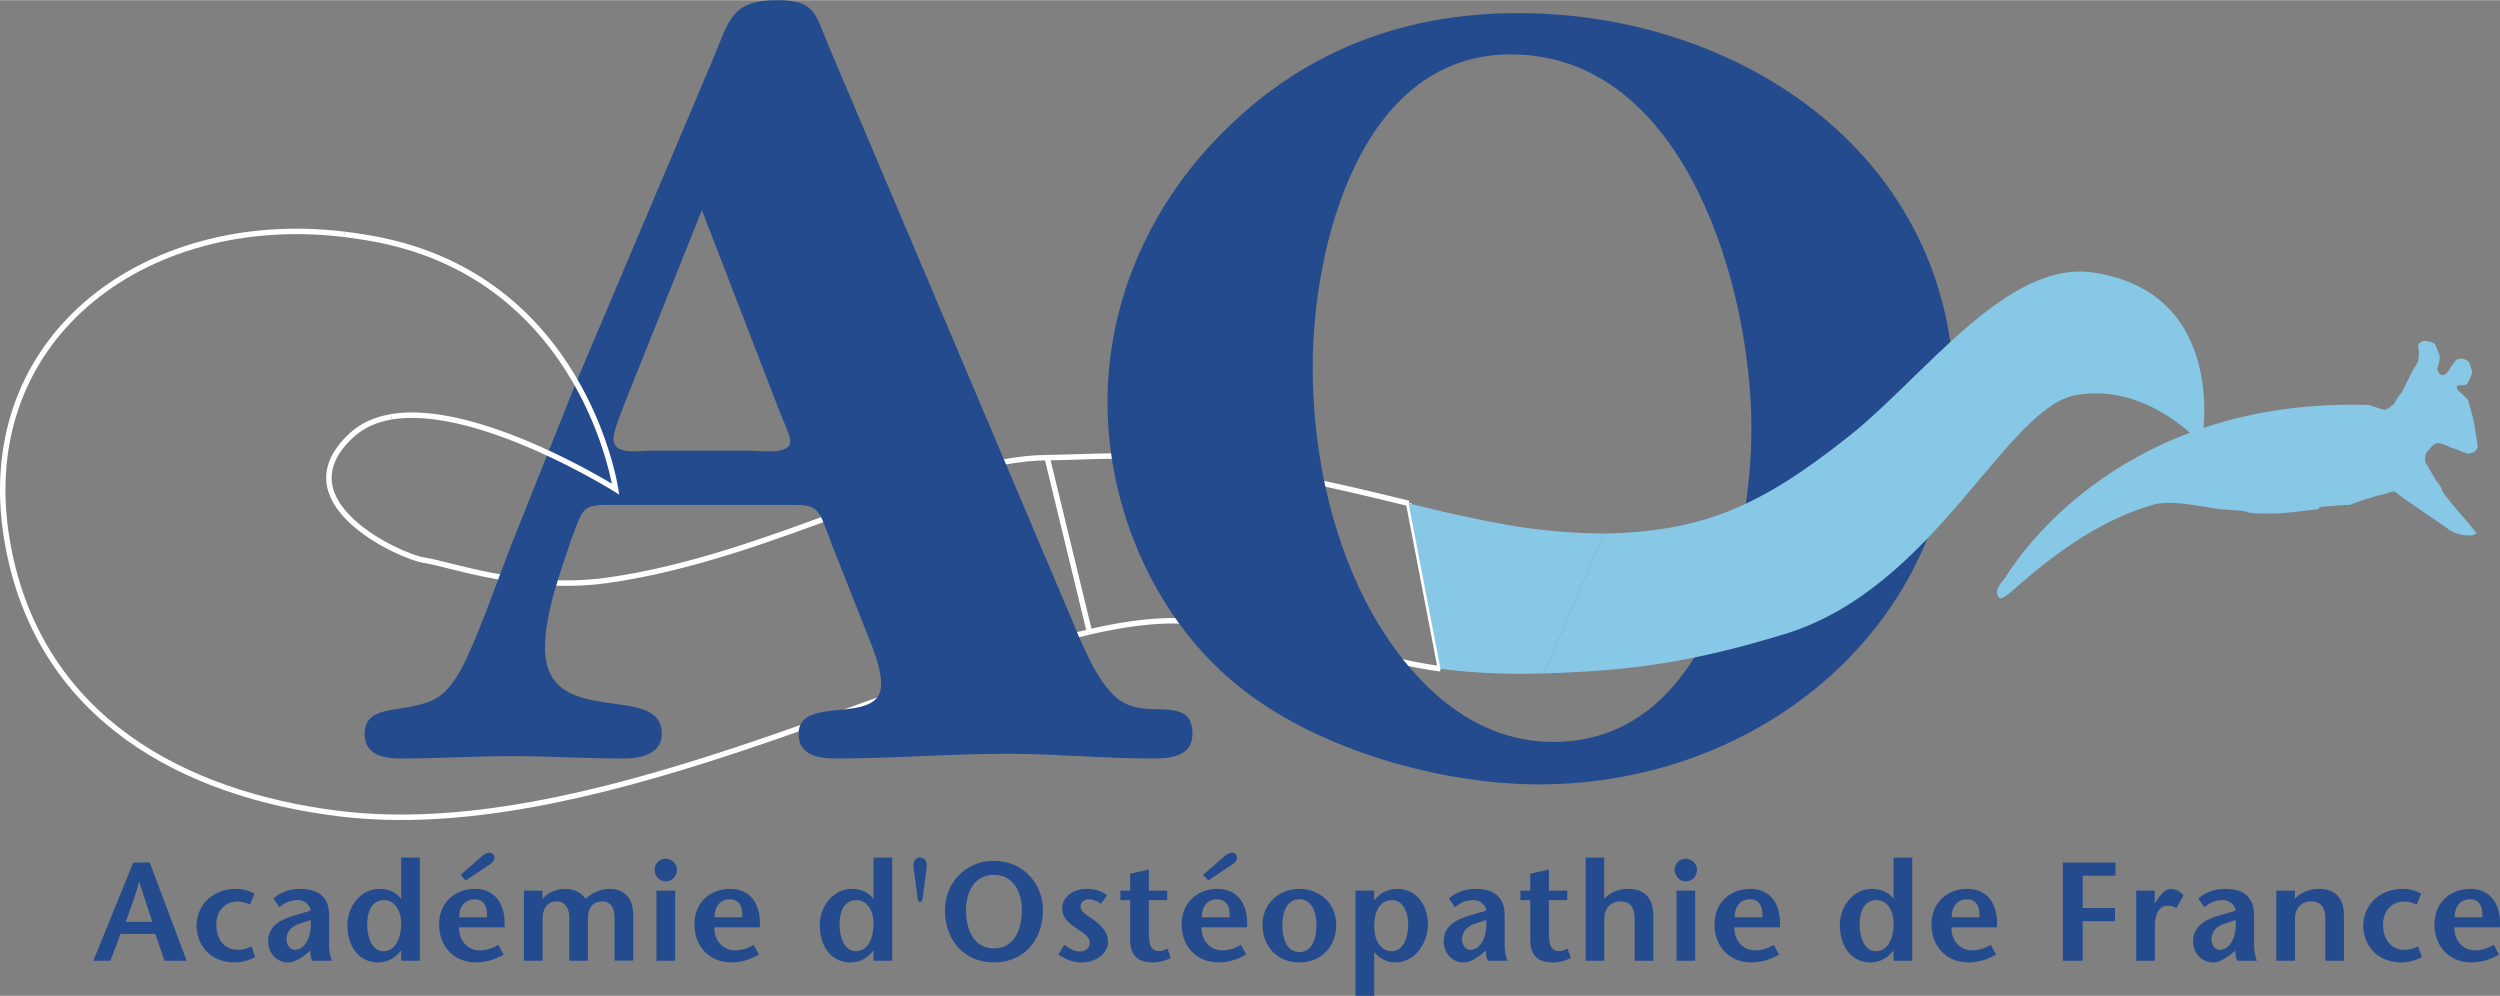<svg xmlns="http://www.w3.org/2000/svg" width="2500" height="996" viewBox="0 0 458.387 182.552"><rect x="0" y="0" width="458.387" height="182.552" fill="#808080" stroke="none"/><path d="M192.002 83.869c8.064-.089 16.013-.803 23.79.38 16.249 1.621 31.333 5.294 42.488 8.013m0 0l5.834 30.323m0 0a77.417 77.417 0 0 1-6.281-1.104s-15.491-3.784-36.459-7.077c-5.84-1.237-13.18-.515-21.618 1.424" fill="none" stroke="#fff" stroke-miterlimit="2.613"/><path d="M27.452 158.114l6.766 18.007h-4.064l-1.672-4.913h-6.38l-1.852 4.913h-3.138l7.33-18.007h3.01zm.489 10.881c-.771-2.366-1.544-4.553-2.393-7.331h-.051c-.746 2.778-1.596 4.965-2.444 7.331h4.888zM46.791 175.427c-1.08.643-2.495 1.003-3.652 1.003-5.351 0-7.1-4.064-7.1-6.688 0-3.601 2.727-6.791 7.279-6.791 1.029 0 2.289.258 3.344.875l-.823 1.98a8.33 8.33 0 0 0-1.132-.386 4.465 4.465 0 0 0-1.156-.154c-1.93 0-3.885 1.312-3.885 4.295 0 2.573 1.467 4.554 3.909 4.554.798 0 1.673-.18 2.521-.643l.695 1.955zM56.145 174.887c-.951.745-2.108 1.543-3.292 1.543-2.007 0-3.679-1.543-3.679-3.91 0-2.443 1.775-3.833 4.759-4.682l3.035-.9c-.18-1.184-1.233-1.93-2.34-1.93-1.467 0-2.496.541-3.396 1.312l-1.105-1.62c1.595-1.312 3.164-1.75 4.938-1.75 2.367 0 5.273.772 5.273 4.784v5.248c0 1.029.129 2.238.541 3.139h-3.627c-.258-.438-.335-1.184-.335-1.878l-.772.644zm-1.081-5.609c-1.672.515-2.521 1.491-2.521 2.958 0 1.132.72 1.904 1.543 1.904 1.364 0 3.139-1.698 2.881-5.479l-1.903.617zM73.552 174.269H73.5c-.849 1.081-2.187 2.161-4.193 2.161-3.369 0-5.607-2.778-5.607-6.894 0-3.345 2.418-6.586 5.865-6.586 1.673 0 3.164.669 3.936 1.801h.052v-7.537h3.421v18.907h-3.421v-1.852h-.001zm-6.225-4.81c0 2.495.977 4.913 2.958 4.913 2.289 0 3.267-2.47 3.267-5.042 0-2.238-1.055-4.322-3.112-4.322-2.213 0-3.113 1.955-3.113 4.451zM84.447 160.378l3.808-3.318c.463-.411.952-.746 1.544-.746.565 0 .874.617.874.874 0 .618-.488 1.029-1.003 1.364l-4.271 2.855-.952-1.029zm-.282 9.621c-.077 2.418 1.621 4.219 3.756 4.219 1.26 0 2.598-.438 3.446-1.029l.978 1.8c-1.749 1.029-3.575 1.441-5.041 1.441-3.885 0-6.792-2.753-6.792-6.997 0-3.962 2.882-6.482 6.56-6.482 4.014 0 5.686 3.216 5.429 7.049h-8.336v-.001zm5.119-1.853c.129-1.955-.566-3.292-2.264-3.292-1.955 0-2.83 1.568-2.805 3.292h5.069zM99.463 164.776h.052c.875-1.157 2.547-1.826 4.063-1.826 1.621 0 3.01.644 3.782 1.826 1.08-1.028 2.752-1.8 4.27-1.826 2.907-.025 4.425 1.75 4.476 4.708v8.438h-3.421v-7.82c0-1.492-.515-3.035-2.212-3.035-1.646 0-2.676.977-2.676 3.215v7.666h-3.421v-7.846c0-1.801-.798-3.035-2.264-3.035-1.62 0-2.624 1.105-2.624 3.292v7.589h-3.421V163.26h3.396v1.516zM123.785 163.259v12.862h-3.421v-12.862h3.421zm-3.756-3.859c0-.978.823-1.98 1.98-1.98 1.184 0 2.11.978 2.11 1.98 0 1.105-.798 2.16-2.059 2.16-1.207.001-2.031-1.054-2.031-2.16zM130.98 169.999c-.078 2.418 1.62 4.219 3.755 4.219 1.262 0 2.599-.438 3.447-1.029l.978 1.8c-1.749 1.029-3.575 1.441-5.041 1.441-3.885 0-6.791-2.753-6.791-6.997 0-3.962 2.881-6.482 6.559-6.482 4.013 0 5.685 3.216 5.428 7.049h-8.335v-.001zm5.12-1.853c.128-1.955-.566-3.292-2.264-3.292-1.955 0-2.83 1.568-2.805 3.292h5.069zM160.163 174.269h-.052c-.849 1.081-2.187 2.161-4.192 2.161-3.37 0-5.608-2.778-5.608-6.894 0-3.345 2.418-6.586 5.865-6.586 1.672 0 3.164.669 3.936 1.801h.052v-7.537h3.422v18.907h-3.422v-1.852h-.001zm-6.225-4.81c0 2.495.979 4.913 2.959 4.913 2.289 0 3.267-2.47 3.267-5.042 0-2.238-1.055-4.322-3.112-4.322-2.214 0-3.114 1.955-3.114 4.451zM169.182 164.545c-.026.206 0 .798-.489.798-.463 0-.437-.592-.463-.798l-.694-5.247c-.103-.644-.181-2.084 1.157-2.084 1.363 0 1.261 1.44 1.184 2.084l-.695 5.247zM173.266 166.86c0-5.042 3.808-9.055 8.978-9.055 5.171 0 8.978 4.013 8.978 9.055 0 5.376-3.446 9.569-8.978 9.569-5.531.001-8.978-4.193-8.978-9.569zm14.096 0c0-3.318-1.518-6.482-5.119-6.482s-5.119 3.164-5.119 6.482c0 3.446 1.339 6.997 5.119 6.997 3.781 0 5.119-3.55 5.119-6.997zM201.86 165.677c-.771-.565-1.569-.822-2.187-.822-.771 0-1.544.437-1.544 1.312 0 1.029 1.235 1.62 2.676 2.675 1.827 1.363 2.366 2.701 2.366 3.884 0 1.801-1.98 3.705-4.811 3.705-1.773 0-3.086-.617-4.295-1.466l1.08-1.775c.771.617 1.878 1.234 2.804 1.234.979 0 1.853-.514 1.853-1.595 0-1.209-1.338-1.878-2.572-2.752-1.466-1.004-2.47-1.98-2.47-3.576 0-2.032 1.955-3.55 4.476-3.55 1.415 0 2.804.36 3.729 1.184l-1.105 1.542zM210.649 163.259h3.369v1.749h-3.369v6.328c0 2.109.643 3.01 1.774 3.01.746 0 1.183-.205 1.646-.437l.591 1.697c-1.003.54-2.237.823-3.369.823-2.83 0-4.064-1.492-4.064-4.116v-7.306h-1.801v-1.749h1.801v-3.087l3.422-.771v3.859zM220.599 160.378l3.807-3.318c.463-.411.952-.746 1.544-.746.565 0 .874.617.874.874 0 .618-.488 1.029-1.003 1.364l-4.271 2.855-.951-1.029zm-.284 9.621c-.077 2.418 1.62 4.219 3.756 4.219 1.26 0 2.598-.438 3.446-1.029l.978 1.8c-1.749 1.029-3.575 1.441-5.042 1.441-3.884 0-6.79-2.753-6.79-6.997 0-3.962 2.881-6.482 6.559-6.482 4.014 0 5.686 3.216 5.428 7.049h-8.335v-.001zm5.12-1.853c.129-1.955-.566-3.292-2.264-3.292-1.955 0-2.83 1.568-2.804 3.292h5.068zM231.497 169.536c0-4.168 3.293-6.586 6.74-6.586 3.473 0 6.765 2.418 6.765 6.586 0 3.986-2.727 6.894-6.765 6.894-4.012 0-6.74-2.908-6.74-6.894zm9.878 0c0-2.136-.745-4.682-3.138-4.682-2.341 0-3.112 2.546-3.112 4.682 0 2.263.668 4.989 3.112 4.989 2.495 0 3.138-2.726 3.138-4.989zM251.968 165.034h.053c.899-1.312 2.571-2.084 4.115-2.084 4.038 0 5.686 3.627 5.686 6.456 0 3.396-2.316 7.023-5.994 7.023-1.569 0-2.907-.771-3.859-1.904v8.026h-3.421v-19.293h3.421v1.776h-.001zm0 4.81c0 2.702 1.312 4.528 3.164 4.528 2.29 0 3.062-2.676 3.062-4.939 0-2.212-.978-4.425-2.933-4.425-2.16 0-3.293 1.879-3.293 4.836zM271.688 174.887c-.952.745-2.109 1.543-3.293 1.543-2.006 0-3.678-1.543-3.678-3.91 0-2.443 1.774-3.833 4.759-4.682l3.035-.9c-.18-1.184-1.234-1.93-2.341-1.93-1.466 0-2.495.541-3.396 1.312l-1.106-1.62c1.596-1.312 3.165-1.75 4.939-1.75 2.366 0 5.273.772 5.273 4.784v5.248c0 1.029.128 2.238.54 3.139h-3.627c-.258-.438-.334-1.184-.334-1.878l-.771.644zm-1.081-5.609c-1.672.515-2.521 1.491-2.521 2.958 0 1.132.72 1.904 1.543 1.904 1.363 0 3.138-1.698 2.881-5.479l-1.903.617zM284.001 163.259h3.37v1.749h-3.37v6.328c0 2.109.643 3.01 1.774 3.01.746 0 1.184-.205 1.646-.437l.592 1.697c-1.003.54-2.238.823-3.37.823-2.829 0-4.063-1.492-4.063-4.116v-7.306h-1.801v-1.749h1.801v-3.087l3.421-.771v3.859zM294.131 164.776c1.157-1.234 2.778-1.826 4.398-1.826 3.01 0 4.604 1.646 4.604 4.888v8.283h-3.421v-7.897c0-1.801-.798-2.983-2.572-2.983-1.673 0-2.983 1.105-2.983 3.215v7.666h-3.422v-18.907h3.396v7.561zM310.818 163.259v12.862h-3.421v-12.862h3.421zm-3.756-3.859c0-.978.823-1.98 1.981-1.98 1.183 0 2.108.978 2.108 1.98 0 1.105-.797 2.16-2.058 2.16-1.207.001-2.031-1.054-2.031-2.16zM318.014 169.999c-.077 2.418 1.62 4.219 3.756 4.219 1.26 0 2.598-.438 3.446-1.029l.979 1.8c-1.75 1.029-3.576 1.441-5.043 1.441-3.884 0-6.791-2.753-6.791-6.997 0-3.962 2.882-6.482 6.56-6.482 4.014 0 5.686 3.216 5.428 7.049h-8.335v-.001zm5.119-1.853c.128-1.955-.566-3.292-2.264-3.292-1.955 0-2.83 1.568-2.804 3.292h5.068zM347.196 174.269h-.051c-.85 1.081-2.188 2.161-4.193 2.161-3.369 0-5.607-2.778-5.607-6.894 0-3.345 2.418-6.586 5.864-6.586 1.672 0 3.164.669 3.937 1.801h.051v-7.537h3.421v18.907h-3.421v-1.852h-.001zm-6.224-4.81c0 2.495.977 4.913 2.958 4.913 2.29 0 3.267-2.47 3.267-5.042 0-2.238-1.055-4.322-3.112-4.322-2.214 0-3.113 1.955-3.113 4.451zM357.81 169.999c-.077 2.418 1.62 4.219 3.756 4.219 1.26 0 2.598-.438 3.446-1.029l.978 1.8c-1.748 1.029-3.575 1.441-5.041 1.441-3.885 0-6.791-2.753-6.791-6.997 0-3.962 2.881-6.482 6.559-6.482 4.014 0 5.686 3.216 5.428 7.049h-8.335v-.001zm5.119-1.853c.128-1.955-.566-3.292-2.264-3.292-1.955 0-2.83 1.568-2.804 3.292h5.068zM387.894 160.532h-6.021v5.917h5.917v2.418h-5.917v7.254h-3.627v-18.007h9.648v2.418zM395.086 165.522h.052l.694-1.003c.412-.541 1.158-1.569 2.213-1.569.771 0 1.595.412 2.315 1.158l-1.287 2.366c-.565-.283-.926-.438-1.62-.438-1.183 0-2.341.952-2.341 3.73v6.354h-3.422v-12.862h3.396v2.264zM409.1 174.887c-.952.745-2.109 1.543-3.292 1.543-2.007 0-3.68-1.543-3.68-3.91 0-2.443 1.775-3.833 4.76-4.682l3.035-.9c-.181-1.184-1.235-1.93-2.341-1.93-1.467 0-2.495.541-3.396 1.312l-1.105-1.62c1.594-1.312 3.163-1.75 4.938-1.75 2.367 0 5.273.772 5.273 4.784v5.248c0 1.029.129 2.238.54 3.139h-3.627c-.257-.438-.334-1.184-.334-1.878l-.771.644zm-1.081-5.609c-1.672.515-2.521 1.491-2.521 2.958 0 1.132.721 1.904 1.544 1.904 1.363 0 3.139-1.698 2.881-5.479l-1.904.617zM420.77 164.776c1.157-1.234 2.778-1.826 4.398-1.826 3.01 0 4.604 1.646 4.604 4.888v8.283h-3.421v-7.897c0-1.801-.798-2.983-2.572-2.983-1.672 0-2.984 1.105-2.984 3.215v7.666h-3.421V163.26h3.396v1.516zM444.068 175.427c-1.081.643-2.495 1.003-3.653 1.003-5.35 0-7.1-4.064-7.1-6.688 0-3.601 2.727-6.791 7.28-6.791 1.028 0 2.289.258 3.345.875l-.824 1.98c-.36-.154-.746-.283-1.132-.386s-.771-.154-1.157-.154c-1.93 0-3.885 1.312-3.885 4.295 0 2.573 1.467 4.554 3.91 4.554.798 0 1.672-.18 2.521-.643l.695 1.955zM450.026 169.999c-.077 2.418 1.621 4.219 3.756 4.219 1.261 0 2.599-.438 3.447-1.029l.978 1.8c-1.749 1.029-3.576 1.441-5.042 1.441-3.885 0-6.791-2.753-6.791-6.997 0-3.962 2.881-6.482 6.56-6.482 4.013 0 5.685 3.216 5.428 7.049h-8.336v-.001zm5.12-1.853c.129-1.955-.565-3.292-2.264-3.292-1.955 0-2.829 1.568-2.804 3.292h5.068z" fill-rule="evenodd" clip-rule="evenodd" fill="#234b8d"/><path d="M63.12 42.934C26.41 38.45-5.931 62.39 1.599 100.708c6.081 30.946 31.872 44.853 60.421 48.419 45.191 5.646 101.567-24.99 137.736-33.299m0 0l-7.754-31.959m0 0c-21.007.231-50.329 18.291-80.727 22.511-15.188 2.108-28.896-3.05-33.532-3.698-4.519-.727-26.475-10.807-13.255-22.943 1.99-1.828 4.479-2.88 7.269-3.349" fill="none" stroke="#fff" stroke-miterlimit="2.613"/><path d="M130.639 11.028C133.667 3.893 133.883 0 142.533 0c7.135 0 6.918 2.595 9.514 8.65l44.545 105.091c1.298 3.244 3.46 8.217 5.406 11.028 2.595 3.677 4.541 4.974 8.866 5.19 3.676.216 7.784-.434 7.784 4.54 0 4.324-4.325 4.541-7.352 4.541-9.083 0-17.732-.864-26.382-.864-10.812 0-21.191.864-31.57.864-3.027 0-6.92-.432-6.92-4.541 0-7.352 15.137-1.297 15.137-9.082 0-2.811-1.298-6.055-2.163-8.217l-6.92-17.515c-2.811-7.569-2.161-7.137-9.945-7.137h-28.328c-7.568 0-6.92-.433-9.515 6.487-1.946 5.838-4.757 13.406-4.757 19.678 0 15.354 21.407 6.055 21.407 15.785 0 3.893-4.108 4.541-7.136 4.541-6.704 0-13.623-.432-20.327-.432-6.703 0-13.623.432-20.326.432-3.243 0-6.703-.648-6.703-4.541 0-3.676 3.243-4.108 6.055-4.54 6.271-1.082 8.434-1.514 11.677-7.353 2.812-5.189 6.704-16.435 9.082-22.489l11.894-29.841 25.083-59.247zM114.421 74.17c-.433 1.297-1.946 4.757-1.946 6.271 0 3.027 4.541 2.163 6.487 2.163h18.812c1.515 0 7.137.865 7.137-1.73 0-1.082-1.73-4.757-1.946-5.406l-14.272-36.977-14.272 35.679zM227.714 126.271c-15.785-12.325-24.651-32.868-24.651-52.545 0-19.029 8.218-36.977 21.84-50.167 14.705-14.488 32.869-21.191 53.411-21.191 41.086 0 80.009 26.381 80.009 70.494 0 41.95-35.679 70.926-76.116 70.926-17.948-.001-40.221-6.271-54.493-17.517zm93.415-47.788c0-25.732-12.109-68.548-44.112-68.548-27.679 0-36.328 35.247-36.328 57.303 0 14.705 3.027 29.841 9.73 43.032 6.92 13.19 18.381 25.732 34.383 25.732 27.894.001 36.327-35.463 36.327-57.519z" fill-rule="evenodd" clip-rule="evenodd" fill="#234b8d"/><path d="M434.376 74.224s2.66.896 2.864.885c.463-.194.392-.144.854-.337.18-.296.465-.458.747-.621.497-.729.836-1.56 1.514-2.169l2.012-4.066c.521-.716.65-1.136 1.044-1.665-.048-.861.281-1.765-.037-2.592-.067-.47.219-.74.479-.968.51-.308.859-.241 1.379-.119.527.077.907.172 1.273.538.275.653.525 1.313.784 1.971.168.464-.124 1.774-.417 2.374.053.533.307.998.709 1.236.451.106.806-.085 1.016-.273.45-.586 1.314-2.028 1.795-2.492a1.94 1.94 0 0 1 2.374.537l.345 1.083c.221.486.147.879-.029 1.392l-.671 1.355c-.551.743-2.347-.253-1.857 1.087.731.696 1.287 1.176 2 1.959.099.357.273 1.007.245 1.145.308.306.153.714.337 1.096.335.506 1.003 4.948 1.16 6.271-.042.425-.325.711-.618.993-.15.122-.848.31-1.292.283-1.077-.343-1.81-.786-2.935-1.043-.136-.077-1.424-.832-2.663-.908l-.651.427c-.177.091-.385.356-.87.939-.694.359-.627 1.98-.561 2.191.343.467 1.175 2.078 1.527 2.588.096.42 1.499 1.904 1.572 2.657.312.897 6.531 7.765 6.278 7.809l-.721.303c-.746.177-3.034-.032-4.52-1.135-.209-.298-8.296-5.575-9.581-6.742-.499-.42-1.936.452-2.581.424-1.744.474-4.178 1.21-5.867 1.918-.157-.066-2.16.125-2.316.059-.9.377-3.119-.104-3.493.724-2.098.188-6.185.853-8.856.791-6.533-.016-1.368-.388-7.896-.703-3.856-.255-9.778-1.992-13.48-.909-10.408 3.044-18.761 9.541-26.305 16.212-.6.354-1.287 1.119-1.877.872-1.162-1.396.293-2.623 1.206-3.903 1.222-1.911 20.023-32.901 66.58-31.474zM294.126 97.801c-12.018-.141-19.482-1.904-25.176-3.059-2.919-.592-6.522-1.471-10.67-2.48l5.834 30.323c5.84.79 12.229 1.057 18.934.858l11.078-25.642z" fill-rule="evenodd" clip-rule="evenodd" fill="#86c8e6"/><path d="M63.12 42.934a91.53 91.53 0 0 1 5.424.828c38.649 7.085 44.324 45.888 44.324 45.888S87.499 73.74 71.757 76.389" fill="none" stroke="#fff" stroke-miterlimit="2.613"/><path d="M283.048 123.443c16.248-.48 27.561-2.141 44.204-7.229 27.762-8.485 40.4-41.665 53.573-43.854 13.172-2.188 22.848 9.06 22.848 9.06s5.426-27.571-19.737-31.47c-15.88-2.46-31.01 18.948-44.893 29.972-16.671 13.237-27.101 17.458-44.917 17.877l-11.078 25.644z" fill-rule="evenodd" clip-rule="evenodd" fill="#86c8e6"/></svg>